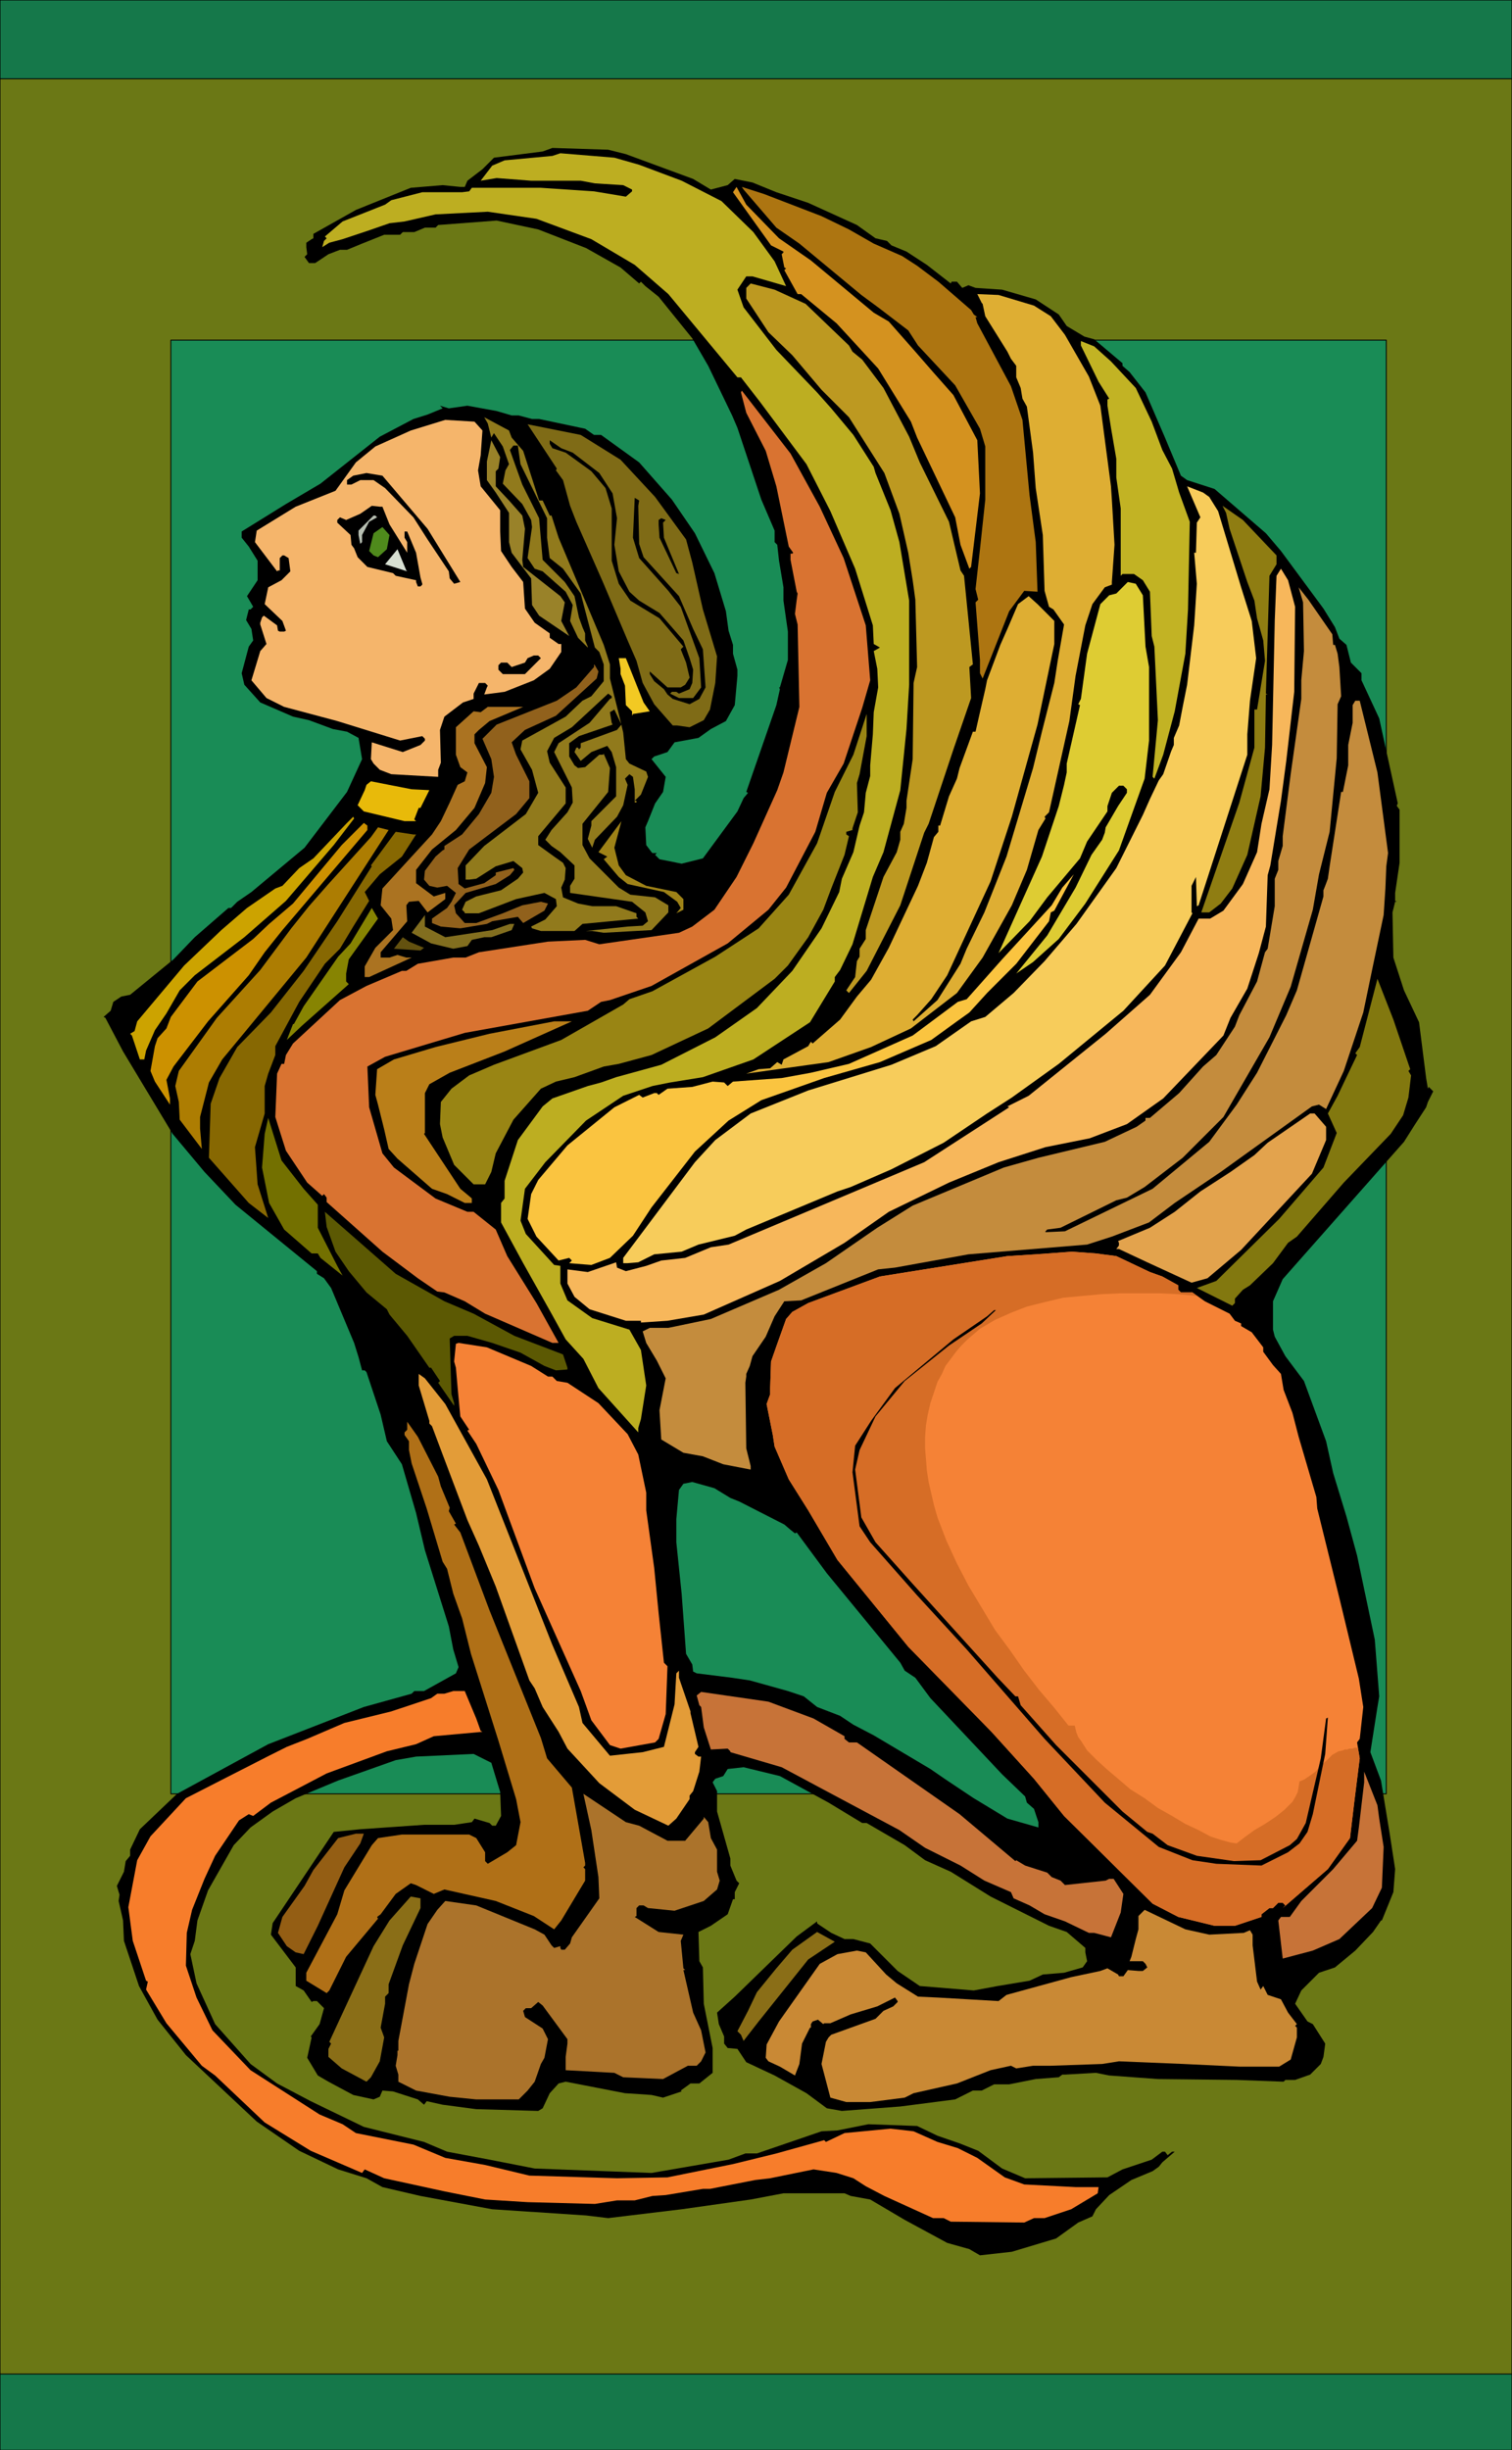 <svg xmlns="http://www.w3.org/2000/svg" fill-rule="evenodd" height="9.214in" preserveAspectRatio="none" stroke-linecap="round" viewBox="0 0 1708 2766" width="5.69in"><style>.pen0{stroke:#000;stroke-width:1;stroke-linejoin:round}.pen1{stroke:none}.brush2{fill:#198c56}.brush3{fill:#000}.brush42{fill:#f58236}.brush50{fill:#8a6e17}.brush52{fill:#15784a}</style><path class="pen1" style="fill:#6b7815" d="M0 0h1708v2766H0V0z"/><path class="pen0" fill="none" d="M0 0h1708v2766H0V0"/><path class="pen1 brush2" d="M193 384h1373v1641H193V384z"/><path class="pen0" fill="none" d="M193 384h1373v1641H193V384"/><path class="pen1 brush3" d="m707 174 76 28 20 12 19-5 8-7 20 4 27 11 36 12 55 25 21 15 13 3 5 5 17 7 23 15 27 21 1-2h6l6 7 7-3 8 3 30 2 38 11 26 17 9 13 20 12 11 3 32 27v3l8 7 18 23 22 51 18 43 7 5 31 10 58 50 17 20 48 65 13 21 5 13 8 7 5 20 12 12v8l20 43 5 23 16 73-1 2v1l3 4v60l-5 34v9l2 1h-2l-3 12 1 51 12 37 17 36 8 63 2 12 1-2 5 5-6 12-2 6-13 20-12 19-137 155-11 25v32l2 8 12 22 21 28 25 68 8 36 15 49 12 44 20 95 5 64-2 12-8 51 12 32 10 61 6 39-2 26-13 32h-1l-9 13-20 21-23 19-18 6-20 20-7 15 14 20 6 3 14 22-2 15-3 8-12 12-17 6h-11l-2 2-53-2-89-1-55-4-15-3-35 2h-3l-4 3-26 2-30 6h-17l-14 7h-10l-20 10-62 8-66 5-17-3-23-17-36-20-32-15-10-15-11-1-4-5v-8l-6-14-2-13 20-18 70-68 23-17v2l1 1 2-1-2 1 15 10 15 7h10l19 5 31 31 25 17 61 5 27-5 36-6 15-7 24-2 21-6 5-7-2-10v-5l-21-18-20-7-66-33-45-28-29-13-23-17-43-25h-5l-38-23-55-30-41-10-18 2-5 8-9 3-3 4 5 10v23l15 53v8l7 17 3 3-5 10v8h-2l-6 17-19 13-14 7 1 33 4 7 1 41 10 50v28l-15 12h-10l-11 8 1 1-21 7-13-3-30-2-67-13-8 2-10 11-8 17-5 3-70-2-38-5-18-4-3 4-7-6-28-9-12-1-3 7-7 3-23-5-28-15-12-7-12-20 5-23-1-1 10-14 5-18-8-8h-4l-2 1-9-13-9-5v-21l-28-37 2-13 69-103 30-3 72-5h34l20-3 3-4 17 5 3 3h4l6-11-1-27-10-33-20-10-65 3-23 4-65 23-48 20-26 15-25 18-19 20-29 51-12 34-3 23-5 15 7 33 21 46 40 45 30 22 38 20 60 29 68 17 26 11 48 9 51 10 132 5 87-15 19-7h13l73-25 18-1 35-7 55 2 23 11 26 9 20 8 27 20 26 11 93-1 17-9 33-11 12-9h3l3 4 5-4h3l-14 12-4 5-7 5-24 10-25 17-15 16-4 8-16 7-25 18-50 15-36 4-12-7-25-7-48-26-39-23-22-4-7-3h-69l-37 7-78 11-83 10-25-3-106-7-81-15-43-10-18-10-32-10-44-21-48-33-80-75-32-40-21-38-17-51-1-23-5-22 1-7-3-10 8-16 2-12 5-6v-7l11-23 42-40 103-56 108-42 54-15 3-3h11l36-20 3-7-6-20-5-26-27-86-10-42-16-55-17-26-7-30-16-48-2-2h-3l-4-15-5-16-26-62-8-11-8-5v-3l-92-75-35-37-36-43-56-93-20-38-2-1 8-7 3-10 9-6 10-2 49-40 24-25 38-33h3l7-7 16-11 60-50 48-63 17-37-4-24-13-7-16-3-27-10-18-4-37-16-18-20-3-13 8-30 5-7-2-13-6-10 3-12h2l3-3-7-12 12-18v-22l-10-16-8-10v-7l50-31 39-23 67-53 38-20 16-5 17-7-3-3 10 3 21-3 33 6 17 5h8l15 4h8l52 11 10 7h8l43 31 37 42 26 38 22 45 13 43 3 22 5 16v10l5 18v7l-3 33-10 18-17 9-14 10-27 5-8 11-15 5-3 3 16 20-3 17-9 13-8 20-3 7 1 20 6 8 1 1h5l-2 2 5 5 25 5 24-6 39-53 7-15 5-6-2-1 34-98 4-18-1-2h1l9-31v-32l-5-35v-15l-5-30-2-18-3-3v-13l-15-35-27-81-6-14-27-56-18-31-38-47-15-12-5-5-2 2-21-18-39-22-54-21-47-10-66 5-3 3h-12l-12 5h-13l-3 3h-18l-25 10-17 7h-8l-13 5-15 10h-7l-5-7 3-3-1-8v-5l6-4 2-1v-5l48-27 62-25 36-3 20 2h5l3-7 17-13 13-13 55-7 11-4 63 2 20 5z"/><path class="pen1" style="fill:#bdae21" d="m722 186 48 18 45 23 36 35 24 33 13 28-38-11h-7l-10 15 7 20 37 48 46 48 16 18 25 30 23 36 2 7 17 42 10 36 11 66v95l-3 50-7 69-19 70-12 28-23 76-14 29-6 8v5l-28 46-64 42-57 20-37 6-20 4-33 11-42 28-46 47-23 30-5 36 6 15 32 35 7 1v20l8 19 28 20 42 13 13 23 6 40-6 38-3 10v5l-45-50-17-33-20-22-16-29-32-57-25-46v-22l4-5v-20l15-46 28-38 11-9 40-14 15-4 17-6 51-14 61-31 47-33 40-42 33-48 20-41 3-15 13-30 7-30 5-15 2-22 5-19v-12l3-35 1-25 5-28-1-21-4-20 7-4-7-4-1-21-20-64-28-65-27-53-53-71-21-27h-4l-78-94-38-33-49-29-62-23-55-8-59 3-35 8-17 2-26 9-27 9-15 4-8 5 2-7 3-3-2-2 20-17 48-19 7-5 35-9h45l8-1 3-4h78l60 4 36 6 7-6v-2l-10-5-32-2-16-3h-56l-39-3-18 3 13-17 14-6 54-5 9-3 61 5 28 8z"/><path class="pen1" style="fill:#d4921f" d="m880 269 36 25 71 59 17 10 30 34 20 23 23 26 27 51 3 60-10 83-2 2-10-27-6-31-43-90-7-18-37-60-47-51-40-33h-4l-15-27 2-2-2-1-3-15 2-2v-1l-14-7-43-60 4-6 11 20 37 38z"/><path class="pen1" style="fill:#ad7511" d="m928 244 31 15 28 16 32 14 17 11 24 18 37 32 3 5 4 3h-2l2 7 38 71 13 38 8 85 7 53 2 56-15-1-17 23-30 76-3-6v-15l-5-65 3-3-3-12 5-45 6-56v-60l-6-20-28-49-42-45-11-17-34-26-19-14-70-58-26-18-37-43-2-3 25 8 65 25z"/><path class="pen1" style="fill:#bd9921" d="m910 343 49 47 4 7 11 9 24 32 29 55 12 29 33 67 13 55 4 6 10 100-4 3 2 35-20 58-28 84-5 10-27 82-38 74-20 25-3-3 10-15 2-18 3-5v-9l7-11v-10l20-60 15-28 4-14v-9l4-9 3-18v-8l7-47 1-86 4-18-2-76-3-22-5-31-10-44-17-46-40-63-31-31-33-39-27-26-25-38v-12l5-5 27 7 35 16z"/><path class="pen1" style="fill:#deae33" d="m1168 345 19 12 16 21 27 47 13 33 12 91 1 15 3 51-3 42v3l-8 3-14 19-8 24-11 57-7 51-23 103-5 5 1 2-8 13-13 45-17 40-33 59-29 40-52 40-45 21-48 17-93 13 14-5 13-1 8-7 5 3 2-6 28-15 3-5 2 2 31-27 19-26 16-19 20-36 33-70 10-26 8-29 5-6v-7h2l10-33 9-20 3-12 15-41h3l5-22 6-26 2-10 15-40 8-18 12-28 12-9 10 9 19 19v26l-19 91-29 104-24 73-49 106-18 27-16 18-5 5 1 2 27-24 26-41 7-17 20-41 25-63 30-100 10-41 14-55 4-26 7-40-12-17-5-3-5-18-2-63-8-53-3-40-7-52-5-9-2-12-5-12v-13l-6-8-4-8-25-40-3-14-1-1-5-10 24 1 40 12z"/><path class="pen1" style="fill:#c2b324" d="m1255 408 28 30 18 38 12 32 11 21 8 27 12 33-2 99-3 50-12 65-13 49-10 27-2-2 6-64-4-83-3-12-2-50-8-13-10-7h-13l-2 2v-76l-5-35v-21l-6-35-4-25v-7l2-1-12-19-20-41v-5l15 6 19 17z"/><path class="pen1" style="fill:#d97331" d="m926 572 27 58 25 76 5 62-9 31-21 63-19 33-13 44-33 63-20 25-46 38-86 48-47 16-10 2-15 10-139 25-90 27-20 11 2 46 15 52 13 16 47 35 36 15h7l25 20 13 30 33 53 25 45h-7l-76-33-23-14-23-10-8-1-22-15-40-30-63-56v-5l-3-4-2 2-17-15-24-36-12-38 2-49 5-11h3l2-10 8-13 53-49 30-16 40-17h5l13-8 40-7h14l15-6 78-12 42-2 16 5 90-13 15-7 25-19 25-37 19-38 27-60 7-20 18-74-2-93-3-12 2-16 1-7-1-2-7-36v-7h2l1-1-5-7-14-68-12-40-22-43-6-23 1-2 55 71 33 60z"/><path class="pen1" style="fill:#917a1c" d="m578 494 13 15 18 56h4l8 17h2l8 25 51 121 7 22v16l10 40 5 21 3 30 4 5 19 9 2 6-8 20-7 7h2v2h-2v-15l-2-14-4-3-5 5 3 7-5 23-7 13-25 26-3 9-5-10 4-15v-5l28-28v-33l-5-17-5-7-18 7-12 10-7-10 2-5h2l1 2 2-2v-5l41-15 5-6-8-17-5 3 2 12 1 2-38 13-11 8v15l6 10 4 3 8-1 16-14h4l1-1 7 16-2 27-29 36v24l8 15 33 33 13 8 28 3 15 9v8l-19 20-54 3-13-2h-7l47-5 17-1 6-5-3-10-15-12-35-5-35-5v-8l5-8v-15l-16-15-10-7-7-7 7-11 18-20 6-11-1-17-20-40 5-10 35-23 23-27 2-1v-2l-4-3-41 38-20 12-8 15 3 13 18 28v18l-31 37v10l18 13 10 7 3 6-1 13-4 9 2 11 17 7 16 3h27l23 8v4l2 2-63 6-9 8h-38l-10-3-1-2 16-8 13-15-1-8-13-7-32 7-42 16h-16v-1l-3-3 4-9 12-6 28-7 19-13 6-7-1-5-10-8-20 6-22 14-8 1h-4v-16l21-22 47-36 14-24-7-26-13-23 2-10 49-27 19-18 10-5 14-17v-19l-5-14-5-5-16-61-20-28-15-12-3-23v-22l-30-61-3-21h-5l-4 5 14 39 19 38 4 47 25 25 11 16 5 24 4 11 3 7v8l3 7v1l-11-11-9-19 3-18-8-15-26-23-9-3-8-12 5-35-1-8-10-18-22-23 3-15 4-7-7-20-10-15-3 5-4-16-4-7 28 15 3 8z"/><path class="pen1" style="fill:#f5b56b" d="m545 486-2 28-3 17 3 18 22 27v24l1 22 12 18 13 17 2 30 11 16 17 12v5l10 7h3v9l-13 19-18 13-33 13-23 3 3-8 1-2-3-3h-7l-6 12v6l-12 4-21 16-5 15 1 37-3 8v8l-53-3-13-5-7-7-3-5 1-19 35 11 20-8 5-5v-2l-3-3-25 5-71-22-60-16-20-10-17-20 10-33 7-8-7-22v-2l2-6 2-2 15 11 1 6 2 1h5l2-1-4-11-20-19 4-19 15-8 10-10-2-15-5-3h-2l-3 3v14h-2l-1 1-25-33 2-13 44-27 45-18 23-32 22-18 40-18 39-12 33 2 9 10z"/><path class="pen1" style="fill:#7f6b16" d="m701 519 39 42 35 48 7 26 12 53 16 53-2 30-6 30-7 12-16 8-14-2h-5l-21-24-13-24-7-25-10-23-28-66-30-68-7-18-8-29-8-11 1-2-33-50 60 12 45 28z"/><path class="pen1" style="fill:#998229" d="m563 529-3 3v17l15 16 15 17 3 15-3 35 1 8 42 33 5 7-4 21 9 17-34-23-8-12-1-30-22-29-3-12v-33l-15-23-10-14v-21l5-24 10 19-2 13z"/><path class="pen1 brush3" d="m647 511 30 23 15 23 5 28-3 30 5 30 12 23 11 10 23 14 27 31 7 20 4 13-1 15-3 7-12 5-3-2h-5l-2 2 10 5h16l9-12-2-33-21-58-14-18-33-37-7-23 2-45 5 3-1 6 1 43 5 15 40 44 16 37 11 23 3 43-7 13-11 6-19-6-6-5-4-6-11-9-5-8v-3l20 18h15l5-3 5-8-4-17-6-15 3-3-27-32-33-20-13-19-8-26v-59l-7-23-16-19-29-21-15-5-3-5v-4l13 9 13 5zm-164 86 37 60-7 2-5-6-1-8-24-36-16-25-32-33-13-9h-15l-10 5h-5v-5l7-5 15-3 18 3 51 60z"/><path class="pen1" style="fill:#f7cc5b" d="m1366 561 10 16 26 86 12 38 5 42-7 48-3 38v23l-43 133-12 37-2 1-1-33-5 10v30l1 1-31 59-47 51-73 60-53 38-28 18-49 33-59 30-46 20-15 5-103 43-13 7-41 10-19 8-31 3-18 9-12 1h-5v-6l36-48 45-60 23-25 40-30 65-26 94-29 50-21 40-28 16-5 32-27 35-36 36-42 45-63 23-46 7-14 8-18 10-21 5-7 9-26 3-7v-8l6-14 4-21 5-25 8-67 3-47-3-35h2l1-34 4-6-15-35 18 7 7 5z"/><path class="pen1 brush3" d="m432 572 8 20 20 32v-12l-3-5v-7h3l10 24 5 28 2 7v1l-2 2h-3l-2-5v-2l-23-5-3-3-29-7-11-11-4-10-3-4-1-11-15-14v-3l3-3 7 3 16-7 13-9 9 1h3z"/><path class="pen1" style="fill:#8f7d12" d="M1442 627v10l-8 13-4 133 2 1h-2l-1 60-5 55-15 66-17 38-13 17-13 10h-9l43-124 17-62v-43h3l9-55-2-23-7-25-3-20-8-21-20-60-4-18-4-8 23 16 38 40z"/><path class="pen1" style="fill:#b7bfb2" d="m426 584-9 5-8 15v8l-2 2-2-10v-5l17-17h2l2 2z"/><path class="pen1 brush3" d="m749 590 1 17 17 41-3-1-19-40-1-15v-5l3-2 5 2-3 3z"/><path class="pen1" style="fill:#4f8a1c" d="m437 620-10 9-5-2-5-5 5-20 10-7 8 9-3 16z"/><path class="pen1" style="fill:#d8e0d3" d="m460 645-25-8 14-17 10 24 1 1z"/><path class="pen1" style="fill:#f7b75b" d="m1463 685-1 96-9 78-6 45-12 73-3 11-2 58-8 30-13 40-19 33-8 20-68 71-41 29-42 16-50 10-53 17-56 23-68 33-50 35-73 43-86 38-41 7-30 2v-2h-17l-41-13-17-14-8-15v-16l23 3 32-11 1 6 10 4 23-6 17-6 27-3 29-12 20-3 107-45 114-48 96-62-2-1 24-12 87-70 50-44 35-48 20-38h13l15-9 22-30 16-36 5-32 9-39 3-50 3-141 2-50 5-8 8 13 8 30z"/><path class="pen1" style="fill:#decc33" d="m1291 672 3 58 4 23v83l-5 43-29 81-38 60-30 40-29 26-19 13 35-43 32-54 18-37 12-17 3-8 1-6 14-24 10-15v-4l-4-4h-5l-8 8-5 15v6l-23 34-8 19-37 44-20 27-35 36 22-49 27-60 19-57 6-24 3-14v-10l15-66-2-1 3-6 7-51 15-56 10-10 8-2 13-13 9 2 8 13z"/><path class="pen1" style="fill:#c48c3d" d="m1505 716 1 12h2l3 10 2 15 2 33-4 9-1 61-8 83-12 48-7 40-25 87-24 57-52 90-46 46-43 33-20 12-12 3-63 31-15 2-2 2v1l22-1 66-32 33-16 64-53 31-42 23-36 33-65 12-28 30-106v-7l2-5 3-8 2-14 13-84h2l6-30v-23l5-25v-20l3-5h5l20 81 12 91-2 15-1 25-2 30-12 57-11 53-22 66-20 43-8-5-8 2-78 56-25 18-52 35-29 22-42 16-28 9-134 11-83 15-19 2-87 35-19 1-11 17-10 23-15 22-3 11-4 9v3l-1 7 1 74 5 20v4l-31-6-23-9-22-4-25-15-2-33 7-36-10-20-12-20-4-13 8-4h21l48-10 77-33 53-30 58-40 40-25 103-43 39-11 75-18 36-17 10-7v-3h5l33-28 27-30 15-13 21-32 5-13 20-38 9-33 3-4 8-48v-31l4-10v-10l5-17v-11l9-70 12-85v-21l3-33-1-55-5-17 11 14 27 39z"/><path class="pen1 brush3" d="m611 743-18 18h-25l-5-5v-5l3-3h7l5 5 15-5 3-5 7-3h5l3 3z"/><path class="pen1" style="fill:#f2c923" d="m727 793 7 10-19 3-1 2v-5l-7-7-1-22-5-13v-6l-2-12h8l20 50z"/><path class="pen1" style="fill:#91611c" d="m676 758-2 8-46 42-35 16-15 14 5 14 15 30v19l-15 18-53 40-13 21 1 18 7 5 22-6 13-9v-3l20-5 1 2-5 6-16 10-34 10-13 14 2 9 10 11h13l30-11 22-9 21-4 8 2-4 8-24 14-6-7-29 5-6 3-30 5-22-2-10-4v-5l17-12 5-7 5-10-10-8-11 2-9-2-6-7 1-10 12-16 8-7 2-1v-4l20-13 19-23 14-24 3-18-3-20-10-23 16-16 68-27 22-15 20-23v-3l1 1 4 7z"/><path class="pen1" style="fill:#ab7321" d="m553 814-12 10-5 5v10l14 27-2 18-12 28-21 25-27 22-18 23v15l20 15 13-4v7l-20 15-10-13-11 1-3 4 1 18-30 35v6h10l9-3 10 3h6l-48 22h-5v-12l12-21 20-20-2-13-12-15 2-19 33-36 23-25 10-15 10-21 9-20 8-4 3-10-8-6-5-14v-31l20-18 8 1 8-6h40l-38 16z"/><path class="pen1" style="fill:#998514" d="m971 874-3 10 1 33-6 18v2l-7 2v3l3 2-5 21-15 38-9 24-17 31-23 32-15 15-75 56-64 30-37 10-17 3-33 12-21 5-17 8-31 35-20 38-5 21-7 14h-13l-22-22-13-31-3-15 1-25 12-15 20-15 28-12 76-28 70-40 7-6 26-9 71-39 49-32 34-38 32-58 20-58 21-42 15-46v25l-8 43z"/><path class="pen1" style="fill:#e8ba0a" d="m485 892-10 20h-2l-5 13 2 2h-13l-46-11-7-7 8-17 2-6 5-4 46 9 20 1z"/><path class="pen1" style="fill:#cca300" d="m377 954-54 63-47 41-56 43-17 17-15 26-13 19-10 23-2 10h-5l-9-27-2-2 5-3 3-11 53-63 42-40 29-25 32-22 8-3 19-20 16-11 37-39 8-8 1 2-23 30z"/><path class="pen1" style="fill:#9e8217" d="m699 977 8 11 23 12 34 7 8 8v12l-8 4 5-6-4-7-15-11-41-9-10-8-17-20 4-3-10-5 26-35-8 30 5 20z"/><path class="pen1" style="fill:#cc9100" d="m415 937-96 113-20 25-18 26-46 52-39 51-8 15 4 21v7l-17-26-5-12 5-28 3-9 10-11 5-13 30-40 63-48 18-17 27-23 55-66 25-25 4 3v5z"/><path class="pen1" style="fill:#ad7d02" d="m346 1081-71 86-24 29-15 26-10 39v13l2 23-25-33-1-20-4-18 4-17 43-60 49-54 35-47 20-25 22-25 48-53 8-11 12 3-93 144z"/><path class="pen1" style="fill:#876802" d="m470 942-16 25-25 20-17 20 5 10-18 29-15 25-17 17-29 43-27 50v10l-8 21-4 14v31l-11 38 3 42 12 38-22-17-45-51 2-61 10-29 20-35 38-39 37-47 38-56 39-62-1-1 28-38 20 3h3z"/><path class="pen1" style="fill:#fac440" d="m1187 1030-2 10-37 48-33 33-20 22-14 10-29 21-58 25-63 18-71 25-37 23-38 35-49 63-21 32-26 25-21 8-25-2 3-3-3-3-12 3-25-27-10-20 4-28 8-16 33-39 53-43 28-14 4 3 13-5h3l2 2 10-7 28-2 23-6 13 1 4 4 6-5 55-4 33-6 43-10 72-32 51-38 10-3 40-45 56-61 12-20 13-15-22 41-4 2z"/><path class="pen1" style="fill:#878402" d="m394 1083-3 16v9l3 3-53 47-17 16 7-18h1l11-20 39-56 14-15 24-40 7 12-33 46z"/><path class="pen1" style="fill:#826e1f" d="m503 1058 53-8 20-7h5l-3 7-23 8h-8l-14 3-5 7-16 3-25-6-22-12 15-20v13l23 12z"/><path class="pen1" style="fill:#63510f" d="m479 1070-4 3-30-2 10-13 7 5 17 7z"/><path class="pen1" style="fill:#82780f" d="m1593 1207-2 2 3 5-3 25-6 20-14 21-53 55-53 61-10 7-17 23-26 25-8 5-9 10v5l-3 3-40-20 22-8 71-70 50-58 15-39-10-22 11-20 10-21 12-25-2-2 5-7 20-77 18 46 19 56z"/><path class="pen1" style="fill:#ba7f19" d="m570 1187-62 24-23 13-5 10v45l-1 1 41 62 12 10 1 1v5h-8l-20-10-17-6-39-34-10-11-5-22-7-28-3-11 2-29 19-11 47-14 61-15 73-14h20l-76 34z"/><path class="pen1 brush3" d="m1031 1153-7 6 7-6z"/><path class="pen1" style="fill:#e3a34d" d="M1498 1272v15l-16 38-80 86-38 32-18 5-50-23-32-15h-3l3-4v-3l-1-2 36-15 28-18 29-23 34-22 27-19 15-14 48-33h5l13 15z"/><path class="pen1" style="fill:#737000" d="m343 1342 16 18v26l22 43 6 11-25-20-3-5h-7l-31-27-17-30-8-40 3-38 4-18 15 48 25 32z"/><path class="pen1" style="fill:#5c5903" d="m502 1469 33 14 46 25 55 21 5 15v2l-13 1-13-5-27-15-32-11-28-8h-15l-5 3 2 63 3 10v3l-18-26 2-2-10-15h-2l-25-36-20-24-3-6-23-19-20-24-15-22-10-28-2-17 80 70 55 31z"/><path class="pen1 brush42" d="m1261 1418 38 18 14 5 18 10v5l3 3h13l14 10 28 14 6 8 7 3v3l12 7 13 17v5l11 15 9 10 3 18 10 26 7 27 20 68 1 13 25 101 22 91 5 32-4 36-3 4 3 18-6 48-5 42-25 35-51 44 3-3-3-3h-5l-6 6h-4l-9 7v3l-30 10h-23l-41-10-29-15-100-99-34-42-48-53-94-96-80-98-33-56-22-35-16-37-2-13-7-35 4-11v-7l1-30 7-20 10-28 7-8 18-10 81-30 50-8 94-15 32-2 41-3 27 2 23 3z"/><path class="pen1" style="fill:#d66d26" d="m1261 1418 38 18 14 5 18 10v5l3 3h13l5 4-21-2-21-1h-44l-22 1-22 2-21 2-21 5-20 5-18 7-18 8-17 10-7 6-7 6-7 7-6 7-6 8-6 8-4 9-5 9-4 12-4 12-3 13-2 12-1 13v13l1 12 1 13 2 13 3 13 3 13 4 14 10 26 12 26 13 25 15 25 15 25 17 23 16 23 17 22 17 20 16 20h7l1 4 1 4 2 5 3 4 7 11 10 10 12 11 13 11 14 12 16 10 15 11 16 9 15 9 15 7 13 7 12 4 11 3 7 1 9-7 11-8 12-7 12-8 10-8 9-9 3-5 3-6 1-6 1-6 5-2 6-4 7-5 6-7 7-6 6-6 7-4 5-1 2-1h3l2-1h4l2-1h4l2 12-6 48-5 42-25 35-51 44 3-3-3-3h-5l-6 6h-4l-9 7v3l-30 10h-23l-41-10-29-15-100-99-34-42-48-53-94-96-80-98-33-56-22-35-16-37-2-13-7-35 4-11v-7l1-30 7-20 10-28 7-8 18-10 81-30 50-8 94-15 32-2 41-3 27 2 23 3z"/><path class="pen1 brush3" d="m1109 1494-37 25-50 40-33 40-18 38-5 22 7 54 16 28 42 47 96 106 20 21h3l3 10 40 45 75 75 28 23 6 2 17 13 33 12 42 6 30-1 33-17 8-7 10-18 17-73 6-45 2-1-3 41-14 68-6 20-9 13-13 10-30 15-51-2-27-4-38-15-61-50-68-72-88-101-56-61-53-60-12-18-8-61 3-30 18-28 27-37 66-55 38-26 8-7h2l-16 15z"/><path class="pen1 brush42" d="m600 1542 19 12h5l5 5 12 2 35 23 33 35 12 23 9 43v20l9 65 5 51 6 56 4 4-2 54-8 28-4 4-39 7-12-4-21-28-12-33-52-116-41-111-25-52-10-15 2-1-10-15-3-32-2-23-2-7 2-20 3-1 32 5 50 21z"/><path class="pen1" style="fill:#e39c38" d="m503 1585 47 85 74 187 30 70 4 18 31 37 37-4 24-6 12-48 2-35 3-3v8l13 38v2l9 38-4 6v2l4 3h3l-2 17-7 22-4 5v4l-15 22-9 8-38-18-40-30-36-39-10-19-18-28-9-21-6-9-38-106-19-46-13-29-28-74-12-32-3-3v-3l-12-40v-13l7 5 23 29z"/><path class="pen1" style="fill:#b07017" d="m495 1667 3 11 10 24-1 4 8 14-2 1 7 9 33 88 58 144 7 23 28 33 15 85v3l-2 2 2 2v13l-27 45-8 10-23-15-43-17-58-13-12 5-20-10-6-2-17 12-17 23-4 3 1 2-36 43-19 38-3 3-23-14v-9l35-66 8-27 31-51 7-8 27-4h76l8 4 10 16v10l3 3 22-13 10-8 5-26-5-26-20-66-31-98-10-40-10-28-7-28-5-8-18-60-17-51-3-15v-10l-5-7v-3l3-3v-9l12 17 23 45z"/><path class="pen1 brush2" d="m825 1691 10 4 51 26 7 6 5 4 2-1 34 46 83 101 5 9 12 8 17 23 81 86 26 25 2 7 8 7 5 15v6l-35-10-38-23-33-22-16-11-64-38-23-12-15-10-26-10-15-12-18-6-25-7-18-5-20-3-40-5-4-2-1-8-7-12-5-68-6-58v-26l3-33 5-7 10-2 25 7 18 11z"/><path class="pen1" style="fill:#f77d2b" d="m538 1940 5 14 2 1-55 5-20 9-33 8-68 25-63 33-20 15-5-2-11 7-27 40-12 26-8 20-6 15-6 26-1 37 12 36 18 37 43 45 78 50 26 11 15 10 65 13 36 15 45 8 50 12 99 3 57-1 74-15 49-12 54-15 2 2 21-10 52-5 26 3 27 12 23 7 22 11 31 22 22 8 58 3h26l-1 7-30 18-30 10h-12l-11 5-83-1-8-4h-12l-55-25-21-11-14-9-19-6-26-4-49 10-17 2-51 10h-8l-42 7-15 1-20 5h-20l-25 4-76-2-48-3-45-9-69-15-22-10-3 4-58-25-52-32-56-53-15-11-40-48-23-38 2-9-2-1-15-45-5-38 10-53 15-27 40-43 45-23 49-25 20-10 23-9 42-18 53-13 45-15 7-5h8l10-3h13l13 31z"/><path class="pen1" d="m919 1940 35 20v3l5 4h9l116 81 63 53 1-1 10 6 25 8 5 5 10 4 5 5 46-5 4-2h5l11 17-3 21-11 28-19-5h-6l-27-13-23-8-17-10-18-8-3-7-30-13-27-17-40-20-29-20-133-71-58-17v-1l-3-3-19 1-8-25-3-23-2-2-3-11 5-4 76 11 51 19zm639 113 5 32-2 46-11 23-37 35-30 13-34 9-5-43 3-4h10l13-18 36-36 27-32 2-15 6-51v-12l15 38 2 15z" style="fill:#c77338"/><path class="pen1" style="fill:#ab732b" d="m722 2061 32 17h20l21-25v-2l5 6 3 18 7 13v25l3 10-3 10-15 13-33 11-30-3-5-3h-5l-3 3v9l-2 1 27 17 28 3-3 7 3 31 2 2h-2l11 48 9 20 5 25-5 10-5 5h-10l-28 15-45-2-10-5-55-3v-15l2-15v-5l-28-38-5-4-8 7h-6l-3 3 2 7 20 13 6 12-4 21-4 7-7 20-8 10-10 10h-48l-30-3-38-7-20-10v-8l-3-10 2-12v-5h1v-11l12-64 6-23 15-45 11-16 9-10 35 5 66 27 11 6 8 12 3 3 7-2v2l1 2h4l6-7 2-7 31-44-1-24-8-53-9-41 48 32 15 4z"/><path class="pen1" style="fill:#945e14" d="m407 2081-18 27-30 66-16 32-9-2-10-7-10-15 5-18 25-35 10-18 28-36 20-5h9l-4 11z"/><path class="pen1 brush50" d="m475 2154-20 42-16 44v10l-4 4v8l-5 27 4 11-5 27-10 18-5 5-28-15-15-13v-9l3-6-2-2 12-26 38-82 18-29 24-27 11 2v11z"/><path class="pen1" style="fill:#c98935" d="m1366 2184 39-2 7-3 3 5v12l5 41 4 9 3-4 5 10 15 5 8 15 10 13-2 2 2 2v11l-7 25-13 8h-45l-63-3-73-3-19 3-58 2h-20l-19 3-6-3-23 5-38 15-49 11-10 5-39 5h-27l-18-5-10-38 5-25 3-5 3-3 50-18 9-9 11-5 5-5v-1l-3-4-20 10-30 9-23 10h-7l-1 1-6-5-6 2-2 3v4h-1l-9 18-3 23-5 13-17-10-13-6-3-4 1-15 14-26 46-65 20-11 22-4 10 2 23 25 12 10 24 15 22 1 69 4 9-7 73-20 33-7 8-3 12 7 1 2h5l5-7 12 1h5l5-4-2-4-3-3h-15l2-5 5-20 3-11v-15l7-7 46 22 27 6z"/><path class="pen1 brush50" d="m913 2212-56 70-14 18-3 4-3-7-4-4 12-23 10-21 22-27 18-21 28-20 20 11-30 20z"/><path class="pen1 brush52" d="M0 0h1708v89H0V0z"/><path class="pen0" fill="none" d="M0 0h1708v89H0V0"/><path class="pen1 brush52" d="M1708 2680v86H0v-86h1708z"/><path class="pen0" fill="none" d="M1708 2680v86H0v-86h1708"/></svg>
